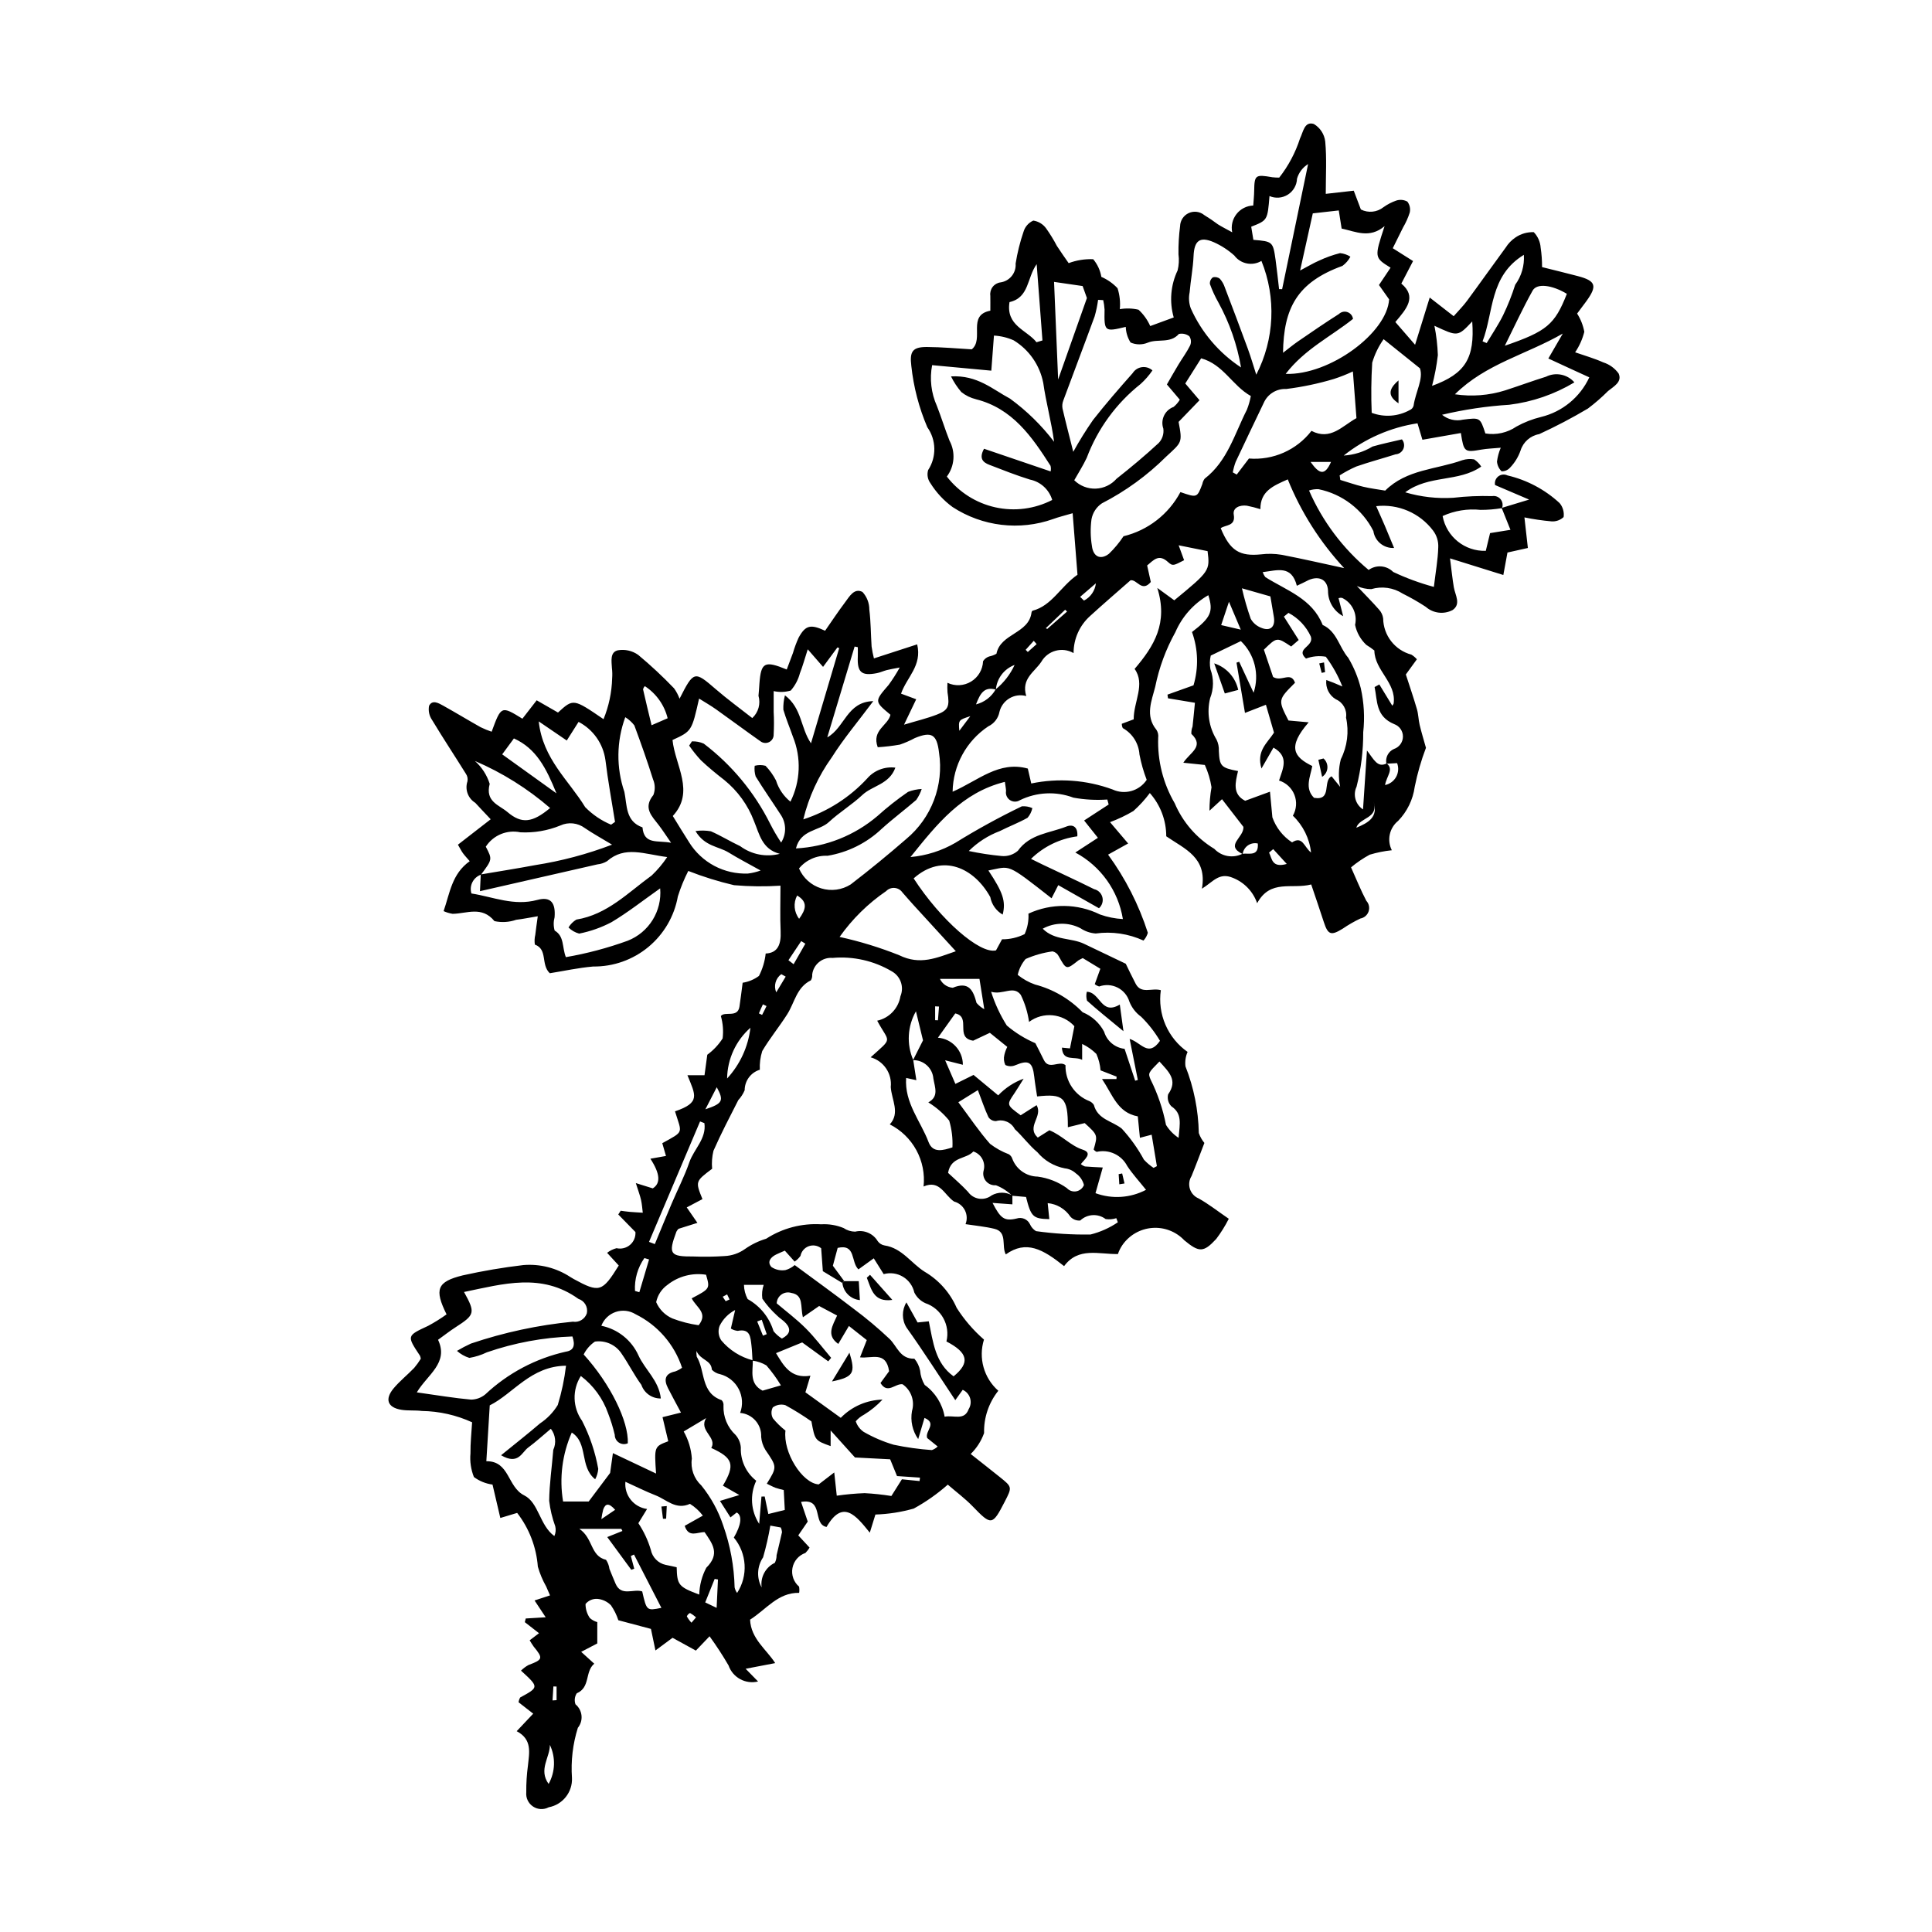<?xml version="1.0" encoding="UTF-8"?>
<!-- Uploaded to: ICON Repo, www.iconrepo.com, Generator: ICON Repo Mixer Tools -->
<svg fill="#000000" width="800px" height="800px" version="1.1" viewBox="144 144 512 512" xmlns="http://www.w3.org/2000/svg">
 <g>
  <path d="m541.97 278.6 7.266-2.203-9.027-3.856h-0.004c-0.172-0.863 0.16-1.75 0.855-2.293 0.695-0.539 1.641-0.637 2.434-0.258 5.156 1.207 9.914 3.731 13.805 7.32 0.875 1.027 1.266 2.379 1.078 3.715-0.859 0.805-2.012 1.223-3.188 1.145-2.418-0.215-4.82-0.566-7.199-1.055l0.914 8.105-5.41 1.207-1.094 5.953-14.129-4.406c0.418 3.246 0.637 5.469 1.012 7.664 0.352 2.074 1.977 4.441-0.324 6.031l0.004-0.004c-2.32 1.227-5.152 0.887-7.117-0.848-1.961-1.285-4-2.453-6.102-3.496-2.477-1.598-5.523-2.035-8.348-1.195-1.312-0.008-2.609-0.289-3.809-0.824 2.281 2.406 4.148 4.277 5.887 6.262 0.59 0.648 0.965 1.457 1.078 2.32 0.062 4.516 3.121 8.438 7.481 9.602 0.547 0.336 1.035 0.75 1.457 1.23l-2.926 4.027c0.969 3 2.031 6.082 2.941 9.207 0.391 1.34 0.395 2.789 0.719 4.152 0.469 1.973 1.066 3.914 1.672 6.082l-0.004 0.004c-1.273 3.352-2.269 6.801-2.973 10.316-0.465 3.402-2.004 6.57-4.394 9.035-2.324 1.875-3.023 5.121-1.676 7.785-1.988 0.207-3.953 0.602-5.871 1.18-1.75 0.953-3.406 2.074-4.938 3.356 1.383 3.062 2.566 6.055 4.062 8.879h0.004c0.691 0.758 0.914 1.832 0.586 2.805-0.332 0.973-1.16 1.691-2.172 1.871-1.633 0.773-3.199 1.676-4.691 2.695-3.094 1.922-3.906 1.629-5.004-1.762-1.047-3.246-2.168-6.469-3.34-9.957-5.152 1.34-10.801-1.496-14.328 4.969-1.062-3.074-3.414-5.531-6.441-6.727-3.648-1.527-5.215 1.059-8.195 2.883 1.469-8.305-4.562-10.52-9.457-13.891h0.004c0.004-4.223-1.547-8.301-4.352-11.461-1.285 1.73-2.742 3.324-4.348 4.762-1.973 1.168-4.047 2.16-6.199 2.953l4.801 5.652-5.316 2.957c4.598 6.297 8.152 13.285 10.535 20.707-0.215 0.77-0.609 1.477-1.152 2.062-3.957-1.816-8.352-2.465-12.668-1.871-1.441-0.105-2.832-0.586-4.031-1.391-3.144-1.633-6.898-1.586-10.004 0.121 3.133 3.172 7.531 2.356 10.973 4.012 3.539 1.703 7.082 3.387 11.035 5.277 0.66 1.344 1.594 3.348 2.621 5.301 1.496 2.84 4.293 1.008 6.672 1.707v-0.008c-0.445 3.117-0.02 6.297 1.23 9.184 1.254 2.891 3.281 5.375 5.859 7.18-0.531 1.203-0.723 2.523-0.562 3.828 2.219 5.633 3.414 11.617 3.535 17.668 0.332 0.961 0.832 1.848 1.48 2.629-1.184 3.059-2.246 5.941-3.41 8.781-0.637 1.02-0.789 2.266-0.426 3.406 0.367 1.145 1.219 2.066 2.328 2.527 2.644 1.48 5.055 3.387 7.969 5.379h0.004c-0.945 1.875-2.059 3.664-3.324 5.34-3.367 3.644-4.543 3.606-8.453 0.375-2.199-2.328-5.336-3.539-8.531-3.285-3.195 0.25-6.106 1.934-7.914 4.578-0.492 0.723-0.883 1.512-1.16 2.34-5.059 0.094-10.484-1.922-14.262 3.203-5.644-4.512-10.039-6.957-15.449-3.109-1.219-2.203 0.531-5.918-3.016-6.781-2.496-0.605-5.082-0.832-7.656-1.234 0.469-1.191 0.41-2.527-0.168-3.672-0.578-1.141-1.613-1.984-2.852-2.316-2.57-1.652-3.758-5.894-8.102-3.992 0.359-3.328-0.309-6.688-1.906-9.625-1.602-2.941-4.059-5.328-7.047-6.836 2.809-3.027 0.488-6.492 0.258-9.887 0.387-3.578-1.863-6.914-5.328-7.891 6.019-5.449 4.988-3.644 1.73-9.699 3.188-0.691 5.629-3.258 6.164-6.477 1.027-2.465 0.043-5.305-2.289-6.606-4.731-2.797-10.219-4.043-15.695-3.555-2.695-0.23-5.086 1.719-5.398 4.406 0.047 0.535-0.074 1.074-0.352 1.535-3.785 1.844-4.305 5.894-6.258 8.977-2.106 3.32-4.633 6.383-6.629 9.762-0.508 1.602-0.727 3.277-0.641 4.953-2.391 0.727-4.019 2.934-4.019 5.434-0.41 0.965-0.98 1.852-1.691 2.621-2.254 4.445-4.574 8.863-6.578 13.422-0.379 1.559-0.5 3.168-0.352 4.766-4.457 3.356-4.457 3.356-2.566 8.043l-4.164 2.195 2.828 4.098-5.016 1.582c-0.223 0.227-0.41 0.488-0.559 0.77-2.203 5.926-1.719 6.609 4.586 6.562 2.727 0.109 5.453 0.07 8.172-0.113 1.961-0.086 3.856-0.742 5.449-1.887 1.707-1.199 3.598-2.113 5.598-2.711 4.324-2.793 9.426-4.129 14.562-3.82 2.031-0.121 4.066 0.215 5.949 0.992 0.902 0.617 1.973 0.949 3.066 0.957 2.336-0.562 4.762 0.465 5.988 2.531 0.43 0.598 1.082 1.004 1.809 1.125 4.637 0.699 7.043 4.731 10.633 6.977 3.762 2.211 6.727 5.559 8.469 9.555 1.996 3.137 4.434 5.973 7.238 8.414-1.523 4.875-0.031 10.188 3.801 13.562-2.539 3.18-3.875 7.148-3.769 11.215-0.75 2.094-1.961 3.988-3.551 5.543 2.641 2.09 5.168 4.062 7.668 6.07 3.352 2.691 3.344 2.699 1.344 6.582-3.273 6.356-3.539 6.34-8.473 1.238-1.988-2.059-4.316-3.789-6.606-5.769v-0.004c-2.762 2.445-5.789 4.574-9.023 6.344-3.309 0.941-6.723 1.473-10.16 1.582l-1.488 4.801c-3.656-4.531-7.148-8.973-11.465-1.508-3.816-0.766-0.594-7.699-6.75-6.641l1.766 5.211-2.508 3.66 2.988 3.227h0.004c-0.301 0.523-0.672 1.004-1.098 1.43-1.773 0.613-3.082 2.129-3.43 3.973-0.348 1.844 0.32 3.731 1.746 4.945 0.105 0.547 0.113 1.109 0.023 1.656-5.609-0.113-8.715 4.394-13.004 7.102 0.227 5.102 4.371 7.902 6.656 11.516l-7.832 1.5 3.293 3.371c-3.312 0.805-6.695-1.031-7.82-4.246-1.543-2.664-3.227-5.242-5.035-7.734l-3.625 3.793-6.18-3.391-4.535 3.356-1.191-5.711-8.637-2.297h-0.004c-0.457-1.414-1.121-2.754-1.969-3.977-0.965-0.973-2.246-1.574-3.613-1.691-1.195-0.066-2.348 0.438-3.113 1.355-0.012 1.328 0.387 2.625 1.137 3.719 0.566 0.512 1.242 0.887 1.977 1.09v5.652l-4.266 2.227 3.461 3.141c-2.535 2.125-0.969 6.277-4.637 7.848-0.559 0.867-0.684 1.941-0.336 2.914 1.883 1.551 2.168 4.332 0.629 6.227-1.344 4.285-1.871 8.785-1.562 13.262 0.184 3.777-2.453 7.109-6.168 7.801-1.32 0.703-2.918 0.621-4.16-0.211-1.242-0.828-1.926-2.277-1.781-3.762-0.023-2.367 0.125-4.727 0.441-7.07 0.344-3.41 1.207-6.922-2.981-9.125l4.379-4.641-3.871-3.016-0.004-0.004c0.051-0.449 0.195-0.887 0.43-1.277 4.996-2.719 5-2.711 0.207-7.113 0.586-0.578 1.25-1.078 1.973-1.477 3.836-1.449 3.949-1.777 1.367-4.918h0.004c-0.379-0.527-0.723-1.078-1.043-1.641l2.473-1.879-3.758-2.926 0.242-0.973 5.289-0.32-2.953-4.457 4.102-1.344c-0.371-0.855-0.699-1.605-1.023-2.356-0.941-1.66-1.68-3.426-2.207-5.262-0.395-5.18-2.297-10.133-5.481-14.242l-4.461 1.344-2.07-8.855v0.004c-1.785-0.238-3.481-0.926-4.93-2-0.793-1.988-1.105-4.137-0.914-6.269-0.035-2.699 0.266-5.402 0.434-8.238-4.18-1.91-8.711-2.934-13.305-3-1.797-0.234-3.656-0.023-5.438-0.312-3.656-0.59-4.481-2.797-2.035-5.707 1.625-1.934 3.641-3.535 5.402-5.367l0.004 0.004c0.652-0.773 1.246-1.594 1.773-2.457-0.035-0.266-0.105-0.527-0.203-0.781-3.547-5.348-3.523-5.289 2.168-7.945 1.688-0.906 3.312-1.922 4.867-3.035-3.285-6.633-2.543-8.652 4.289-10.336 5.297-1.18 10.652-2.09 16.043-2.727 4.383-0.367 8.766 0.742 12.445 3.148 0.316 0.176 0.617 0.383 0.938 0.559 6.773 3.691 7.539 3.465 11.918-3.59l-3.086-3.363c0.738-0.578 1.59-0.992 2.496-1.227 1.266 0.289 2.594-0.039 3.582-0.879 0.988-0.844 1.516-2.106 1.43-3.402-1.516-1.555-3.031-3.106-4.551-4.656l0.641-0.988c0.801 0.102 1.602 0.227 2.41 0.297 1.148 0.098 2.297 0.152 3.445 0.227-0.145-1.125-0.207-2.269-0.457-3.371-0.273-1.207-0.723-2.379-1.387-4.484l4.496 1.402c2.113-1.316 1.98-3.84-0.633-7.859l4.129-0.73-0.98-3.383c5.875-3.266 5.231-2.43 3.371-8.441 6.852-2.328 5.43-4.293 3.293-9.578l4.527 0.004 0.738-5.426h-0.004c1.609-1.176 2.988-2.641 4.066-4.316 0.25-1.992 0.09-4.012-0.465-5.938 1.012-1.367 4.445 0.59 4.926-2.488 0.312-2.004 0.539-4.019 0.848-6.344l-0.004 0.004c1.566-0.242 3.051-0.863 4.324-1.805 0.953-1.855 1.559-3.867 1.785-5.941 3.258-0.129 4.113-2.512 3.961-5.867-0.18-3.953-0.043-7.918-0.043-12.109h0.004c-4.102 0.266-8.223 0.223-12.316-0.133-4.125-0.965-8.18-2.227-12.121-3.773-1.105 2.168-2.031 4.422-2.758 6.746-0.938 5.254-3.707 10.004-7.82 13.406-4.109 3.402-9.293 5.238-14.629 5.176-3.922 0.336-7.801 1.195-11.488 1.781-2.449-2.305-0.473-6.309-3.961-7.594-0.129-0.855-0.094-1.727 0.109-2.57 0.152-1.379 0.367-2.754 0.664-4.938-2.34 0.391-4.023 0.734-5.727 0.938-1.848 0.645-3.836 0.766-5.75 0.352-3.348-4.09-7.309-1.984-11.094-1.934-0.824-0.133-1.625-0.375-2.387-0.715 1.672-4.801 2.168-9.855 6.922-13.234-0.719-0.84-1.297-1.441-1.785-2.106-0.41-0.559-0.715-1.195-1.34-2.266 2.836-2.199 5.586-4.332 8.684-6.738-1.656-1.762-2.891-3.047-4.086-4.359-1.926-1.18-2.789-3.531-2.078-5.672 0.148-0.699 0-1.43-0.402-2.016-2.953-4.746-6.043-9.41-8.926-14.199v-0.004c-0.785-1.105-1.09-2.481-0.84-3.812 0.848-1.715 2.551-0.715 3.793-0.02 3.328 1.855 6.586 3.836 9.906 5.703v-0.004c0.938 0.457 1.898 0.852 2.887 1.18 2.539-6.894 2.539-6.894 8.152-3.449l3.785-4.875 5.648 3.242c4.062-3.711 4.062-3.711 12.066 1.758 1.41-3.441 2.184-7.113 2.285-10.836 0.07-0.906 0.047-1.816-0.062-2.719-0.09-1.812-0.551-4.199 1.566-4.695h-0.004c1.891-0.332 3.832 0.102 5.394 1.207 3.336 2.777 6.512 5.738 9.516 8.871 0.605 0.848 1.094 1.77 1.453 2.75 3.766-7.434 3.957-7.406 9.609-2.516 3.121 2.699 6.477 5.133 9.668 7.644v-0.004c1.621-1.5 2.254-3.785 1.641-5.902 0.117-1.082 0.172-2.172 0.25-3.262 0.418-5.586 1.363-6.133 7.238-3.699 0.555-1.469 1.109-2.922 1.648-4.383 0.402-1.391 0.906-2.75 1.508-4.07 1.812-3.305 3.184-3.609 7.008-1.82 1.75-2.508 3.438-5.066 5.277-7.508 1.164-1.547 2.438-3.914 4.633-2.769 1.168 1.27 1.816 2.934 1.812 4.66 0.402 3.238 0.387 6.523 0.602 9.789 0.145 1.062 0.355 2.117 0.621 3.156l11.461-3.719c1.34 5.68-2.754 8.676-4.277 13.062l4.019 1.488c-1.031 2.152-1.93 4.027-3.227 6.734 3.356-1.012 6.078-1.66 8.668-2.656 3.09-1.188 3.445-2.195 2.859-5.887h-0.004c-0.062-0.852-0.066-1.703-0.016-2.555 2.008 0.953 4.359 0.832 6.258-0.32 1.902-1.156 3.094-3.184 3.18-5.406 0.371-0.586 0.938-1.027 1.598-1.246 0.684-0.137 1.344-0.383 1.949-0.727 1.066-5.406 8.594-5.285 9.293-10.934 0.016-0.184 0.109-0.355 0.258-0.461 5.168-1.34 7.398-6.391 11.926-9.543-0.391-4.941-0.812-10.309-1.285-16.301-2.199 0.648-3.723 1.004-5.176 1.543h0.004c-8.895 3.152-18.75 1.977-26.652-3.184-2.336-1.707-4.32-3.848-5.856-6.301-0.742-1-0.973-2.297-0.617-3.492 2.266-3.469 2.18-7.973-0.215-11.352-2.215-5.176-3.644-10.656-4.242-16.254-0.473-3.809 0.309-5.027 4.125-5.012 3.965 0.02 7.93 0.398 11.891 0.621 3.371-2.715-1.316-9.051 4.926-10.242 0-1.457 0.02-2.711-0.004-3.965-0.113-0.828 0.105-1.668 0.617-2.336 0.508-0.664 1.262-1.098 2.09-1.199 2.434-0.348 4.184-2.523 3.996-4.977 0.457-2.867 1.156-5.695 2.098-8.445 0.387-1.32 1.336-2.402 2.594-2.957 1.371 0.203 2.598 0.957 3.406 2.082 1.047 1.477 1.996 3.023 2.836 4.629 1.059 1.648 2.207 3.238 3.125 4.566 2.074-0.773 4.285-1.129 6.5-1.043 1.125 1.34 1.871 2.957 2.164 4.684 1.621 0.703 3.082 1.727 4.293 3.016 0.57 1.785 0.773 3.672 0.602 5.539 1.645-0.285 3.332-0.23 4.957 0.148 1.32 1.215 2.375 2.691 3.102 4.332l6.227-2.285v0.004c-1.191-4.141-0.824-8.574 1.027-12.465 0.344-1.395 0.422-2.844 0.23-4.269-0.039-2.496 0.105-4.992 0.426-7.465 0.039-1.5 0.93-2.848 2.297-3.469 1.363-0.621 2.965-0.41 4.125 0.547 1.234 0.75 2.434 1.562 3.59 2.434 1.023 0.648 2.113 1.188 3.801 2.121-0.352-1.703 0.066-3.473 1.141-4.84 1.074-1.371 2.695-2.195 4.434-2.258 0.094-1.387 0.227-2.613 0.246-3.844 0.07-4.258 0.293-4.434 4.82-3.648 0.605 0.066 1.211 0.098 1.82 0.094 2.438-3.109 4.301-6.625 5.512-10.383 0.84-1.68 1.152-4.629 3.672-3.824h-0.004c1.672 0.996 2.785 2.715 3.012 4.648 0.418 4.438 0.141 8.945 0.141 13.863l7.418-0.836 1.887 4.981v-0.004c1.949 0.992 4.297 0.75 6.008-0.617 1.035-0.742 2.172-1.328 3.371-1.746 0.98-0.32 2.047-0.219 2.945 0.281 0.629 0.828 0.859 1.891 0.625 2.906-0.441 1.375-1.035 2.699-1.77 3.945-0.859 1.762-1.738 3.516-2.727 5.5l5.375 3.402-3.106 5.969c4.188 3.516 1.387 6.68-1.586 10.188l5.227 6.027c1.43-4.617 2.559-8.258 3.879-12.516l6.352 4.945c1.277-1.461 2.512-2.684 3.531-4.066 3.445-4.672 6.793-9.414 10.23-14.09h0.004c0.672-1.086 1.57-2.016 2.633-2.727 1.422-0.965 3.113-1.449 4.828-1.387 1.066 1.109 1.711 2.555 1.82 4.09 0.258 1.711 0.383 3.438 0.375 5.168 3.188 0.801 6.336 1.559 9.469 2.383 4.801 1.262 5.231 2.574 2.238 6.695-0.742 1.023-1.512 2.027-2.418 3.238 0.941 1.473 1.59 3.113 1.906 4.832-0.484 1.938-1.309 3.777-2.43 5.434 2.484 0.867 5.047 1.59 7.449 2.668 1.637 0.516 3.062 1.547 4.07 2.934 1.008 2.254-1.246 3.402-2.805 4.664v0.004c-1.664 1.668-3.445 3.215-5.328 4.633-4.18 2.484-8.492 4.746-12.91 6.777-2.332 0.41-4.238 2.086-4.941 4.348-0.598 1.715-1.562 3.281-2.828 4.586-0.566 0.609-1.367 0.945-2.203 0.918-0.699-0.684-1.129-1.598-1.215-2.574 0.164-1.266 0.5-2.5 1-3.672-2.062 0.191-3.621 0.23-5.137 0.496-4.465 0.789-4.652 0.68-5.434-4.394l-10.191 1.785-1.305-4.359c-7.152 1.09-13.895 4.039-19.555 8.547 2.703-0.164 5.328-0.984 7.644-2.391 2.555-0.738 5.172-1.27 7.789-1.895 0.59 0.695 0.738 1.668 0.379 2.508-0.359 0.84-1.164 1.402-2.074 1.453-3.453 1.105-6.965 2.027-10.387 3.223-1.535 0.668-3.016 1.457-4.426 2.359l0.18 1.203c2.012 0.609 4 1.309 6.039 1.797 1.93 0.461 3.91 0.699 5.852 1.031 5.691-5.672 13.57-5.578 20.441-8.059l-0.004 0.004c1.012-0.324 2.09-0.402 3.137-0.219 0.75 0.496 1.391 1.148 1.879 1.906-6.055 4.215-13.855 2.125-20.148 6.82 4.129 1.223 8.441 1.715 12.738 1.449 3.422-0.395 6.867-0.543 10.309-0.441 0.84-0.145 1.691 0.172 2.231 0.832 0.539 0.66 0.68 1.559 0.367 2.352-1.883 0.316-3.785 0.473-5.691 0.465-3.434-0.359-6.902 0.203-10.043 1.633 1.012 5.481 5.875 9.398 11.445 9.223l1.133-4.699 5.402-0.871c-0.895-2.227-1.613-4.019-2.332-5.809zm-134.1 48.078c2.141-1.742 3.859-3.953 5.012-6.461-2.777 1.031-4.715 3.578-4.965 6.531-3.125-0.855-4.148 1.035-5.266 3.918v0.004c2.215-0.555 4.106-2 5.219-3.992zm-64.363 177.82c0.02 2.938-0.977 6.199 2.582 8.039l4.856-1.402v-0.004c-1.125-1.871-2.414-3.644-3.848-5.289-1.125-0.668-2.371-1.098-3.672-1.258-0.09-1.34-0.113-2.684-0.277-4.012-0.27-2.137-0.27-4.547-3.644-3.879-0.645-0.062-1.27-0.273-1.82-0.613 0.422-1.828 0.777-3.371 1.137-4.914-1.781 0.934-3.223 2.402-4.117 4.203-0.484 1.273-0.32 2.699 0.434 3.832 2.168 2.598 5.098 4.449 8.371 5.297zm42.449-79.543 2.652-5.25-1.871-7.699c-2.254 3.945-2.523 8.723-0.723 12.898l0.832 5.356-2.707-0.594c-0.477 6.606 3.848 11.434 5.945 17.004 1.145 3.039 3.93 2.152 6.32 1.402h0.004c0.113-2.398-0.18-4.797-0.859-7.102-1.559-1.91-3.43-3.543-5.539-4.824 2.852-1.555 1.762-3.871 1.34-6.363h0.004c-0.25-2.781-2.609-4.891-5.398-4.832zm26.281 35.934v-0.004c-1.227-1.211-2.691-2.16-4.305-2.781-1.012 0.09-2.004-0.328-2.652-1.109-0.648-0.785-0.871-1.836-0.598-2.816 0.57-2.137-0.633-4.344-2.738-5.027-1.852 2.102-5.918 1.242-6.695 5.668 1.668 1.57 3.582 3.191 5.273 5.016h0.004c0.684 0.984 1.742 1.645 2.926 1.824 1.184 0.18 2.387-0.133 3.336-0.867 1.711-0.965 3.809-0.953 5.508 0.031v2.34l-5.262-0.383c2.113 4.098 3.117 4.914 6.363 4.144h0.004c1.387-0.469 2.902 0.168 3.539 1.488 0.336 0.766 0.898 1.414 1.613 1.852 4.777 0.668 9.605 0.965 14.43 0.895 2.594-0.645 5.051-1.742 7.258-3.242l-0.406-1.086c-0.914 0.297-1.879 0.375-2.828 0.23-2.035-1.531-4.879-1.367-6.731 0.383-0.984 0.094-1.953-0.285-2.609-1.02-1.363-2.043-3.574-3.359-6.019-3.582l0.434 4.238c-4.32-0.09-4.852-0.613-6.176-5.875-1.184-0.105-2.426-0.211-3.668-0.32zm99.238-114.57c1.996 1.566-0.008 3.289-0.422 5.727l0.004-0.004c1.25-0.254 2.324-1.047 2.941-2.164 0.613-1.117 0.707-2.453 0.25-3.644l-2.828 0.156h-0.004c-0.344-1.609 0.488-3.238 1.992-3.902 1.414-0.469 2.371-1.785 2.387-3.277 0.012-1.488-0.922-2.82-2.324-3.316-4.953-2.062-4.406-6.133-5.188-9.82l1.254-0.688 3.438 5.633h-0.004c0.152-0.172 0.273-0.367 0.359-0.578 0.762-5.547-5.035-8.738-5.109-14.051-0.676-0.543-1.387-1.039-2.129-1.488-1.516-1.418-2.559-3.273-2.981-5.309 0.664-2.898-0.77-5.867-3.449-7.152-0.312-0.055-0.633-0.031-0.934 0.07l1.223 4.777v0.004c-2.492-1.328-4.039-3.93-4.012-6.754-0.16-3.215-2.773-4.148-5.723-2.527-0.602 0.328-1.234 0.594-2.539 1.219-1.418-5.547-5.184-4.082-9.059-3.609v-0.004c0.168 0.48 0.41 0.93 0.723 1.328 5.629 3.547 12.414 5.695 15.18 12.672 3.785 1.703 4.359 5.914 6.773 8.691v0.004c1.5 2.512 2.621 5.231 3.328 8.07 0.855 3.82 1.078 7.758 0.648 11.648 0.02 4.871-0.574 9.727-1.766 14.449-1.02 2.152-0.285 4.727 1.711 6.019l1.043-15.613c1.848 2.391 2.789 4.656 5.215 3.43zm-144.24 137.69-5.172-3.133-0.445-6.078c-0.934-0.742-2.188-0.945-3.305-0.535-1.121 0.414-1.941 1.379-2.168 2.551-0.422 0.598-0.953 1.113-1.562 1.516l-2.594-2.894c-0.883 0.387-1.551 0.66-2.199 0.969-1.508 0.711-2.602 1.961-1.359 3.359h-0.004c1.094 0.738 2.426 1.031 3.727 0.82 0.906-0.258 1.742-0.711 2.453-1.328 5.426 4.012 10.586 7.719 15.621 11.59 3.328 2.477 6.504 5.141 9.52 7.988 2.027 1.973 2.754 5.332 6.578 5.238 0.762 0.902 1.281 1.984 1.512 3.141 0.109 1.344 0.523 2.644 1.215 3.805 2.793 2.008 4.691 5.031 5.285 8.422 2.414-0.48 5.231 1.148 6.375-2.016v0.004c0.539-0.875 0.672-1.938 0.367-2.918-0.305-0.977-1.016-1.777-1.953-2.191l-1.965 2.742c-4.441-6.664-8.508-13.066-12.914-19.227-1.281-2.043-1.297-4.633-0.039-6.688 0.988 1.773 1.973 3.547 2.961 5.32l2.969-0.305c1.141 5.523 1.684 11.062 6.574 14.582 4.422-3.613 3.828-6.269-1.898-9.242v0.004c1.059-4.328-1.379-8.746-5.602-10.16-1.27-0.578-2.297-1.578-2.914-2.824-0.391-1.746-1.48-3.254-3.012-4.172-1.535-0.922-3.379-1.168-5.102-0.691l-2.629-4.191-4.066 2.934c-2.07-1.988-0.605-6.812-5.5-5.699l-1.273 4.734 3.008 4.074c-0.16 0.172-0.324 0.336-0.488 0.5zm-95.777-108.21c-2.039 0.715-3.156 2.914-2.523 4.981 5.738 0.895 11.246 3.398 17.469 1.707 3.559-0.969 4.871 0.777 4.566 4.574l0.004 0.004c-0.32 1.16-0.316 2.387 0.016 3.543 2.606 1.527 1.926 4.387 2.969 7.043 5.578-0.961 11.055-2.414 16.375-4.344 5.633-2.203 9.141-7.856 8.617-13.883-4.629 3.262-8.602 6.41-12.922 8.977-2.688 1.41-5.562 2.422-8.539 3.012-1.07-0.281-2.047-0.84-2.828-1.625 0.508-0.859 1.227-1.578 2.082-2.09 8.18-1.328 13.699-7.152 19.953-11.684v0.004c1.551-1.473 2.934-3.113 4.121-4.891-6.125-0.77-11.195-3.062-15.93 1.082l0.004 0.004c-0.777 0.473-1.656 0.766-2.562 0.852-10.156 2.332-20.316 4.641-31.133 7.106 0.082-1.742 0.141-3.09 0.207-4.434 4.801-0.816 9.617-1.57 14.402-2.469 6.969-1.09 13.805-2.906 20.395-5.426-3.043-1.84-5.195-3.016-7.207-4.394-1.883-1.406-4.383-1.668-6.516-0.68-3.348 1.371-6.957 1.984-10.57 1.801-3.551-0.754-7.199 0.762-9.168 3.809 1.758 3.359 1.758 3.359-1.281 7.422zm201.86-5.461c-4.824-2.352 0.371-4.324 0.203-7.207l-5.676-7.336-3.324 3.051v0.004c0.004-2.086 0.184-4.164 0.543-6.219-0.32-2.039-0.918-4.027-1.77-5.91l-5.699-0.59c1.723-2.719 5.688-4.273 2.129-7.648-0.035-0.66 0.074-1.316 0.312-1.93 0.215-1.934 0.391-3.875 0.633-6.312l-7.133-1.184-0.145-0.973 6.894-2.465 0.004 0.004c1.379-4.633 1.242-9.586-0.398-14.133 5.008-3.848 5.715-5.379 4.328-9.762-3.891 2.242-6.953 5.68-8.734 9.805-2.512 4.512-4.312 9.391-5.336 14.453-0.91 3.66-2.762 7.676 0.312 11.41 0.406 0.617 0.574 1.359 0.473 2.09-0.215 6.09 1.301 12.113 4.371 17.375 2.144 5.035 5.82 9.266 10.504 12.094 1.918 2.035 4.949 2.57 7.445 1.309 1.723-0.238 4.359 0.812 4.078-2.731v0.004c-0.91-0.211-1.863-0.023-2.629 0.508-0.766 0.535-1.266 1.367-1.383 2.293zm-44.809-53.262c-2.988-1.727-6.809-0.703-8.535 2.281-1.797 2.746-5.391 4.469-4.008 9.102-1.492-0.41-3.09-0.199-4.426 0.586-1.336 0.789-2.297 2.078-2.668 3.586-0.309 1.691-1.414 3.129-2.973 3.863-5.805 3.867-9.34 10.344-9.449 17.32 6.828-2.977 12.246-8.254 19.93-6.137l0.914 3.953c7.188-1.492 14.645-0.945 21.535 1.582 3.234 1.508 7.086 0.426 9.059-2.547-0.84-2.18-1.48-4.43-1.918-6.723-0.191-2.934-1.855-5.566-4.422-6.992-0.176-0.355-0.262-0.75-0.254-1.145l3.148-1.176c-0.039-4.648 3.16-9.305 0.242-13.359 5.215-6.109 8.918-12.168 6.012-21.465l4.5 3.281c9.375-7.707 9.48-7.863 8.824-13.031l-7.664-1.547 1.445 3.953c-2.734 1.383-2.973 1.664-4.269 0.48-2.453-2.246-3.797-0.512-5.523 0.91l0.969 4.383c-2.41 2.848-3.648-0.766-5.379-0.449-3.637 3.203-7.219 6.269-10.695 9.449-2.801 2.504-4.398 6.082-4.394 9.84zm-18.211 34.125c-11.367 2.84-17.887 11.066-25.012 19.926h0.004c4.188-0.371 8.246-1.656 11.883-3.769 5.703-3.531 11.586-6.762 17.629-9.676 0.953-0.078 1.914 0.086 2.785 0.48-0.207 0.941-0.641 1.816-1.266 2.551-2.359 1.34-4.93 2.297-7.352 3.527-3.086 1.16-5.891 2.961-8.227 5.285 2.871 0.609 5.777 1.055 8.703 1.328 1.562 0.148 3.121-0.355 4.305-1.391 3.211-4.496 8.422-4.656 12.859-6.422 1.848-0.734 3.086 0.246 2.891 2.598h-0.004c-4.625 0.613-8.926 2.707-12.266 5.973 1.207 0.594 2.125 1.059 3.055 1.5 4.562 2.172 9.156 4.281 13.684 6.535v-0.004c1.066 0.246 1.91 1.074 2.176 2.137 0.27 1.066-0.082 2.191-0.906 2.914l-10.793-6.121-1.77 3.481c-12.227-9.578-10.758-8.492-16.742-7.367 3.875 5.832 4.66 8.172 3.789 11.691-1.723-0.988-2.926-2.684-3.285-4.637-4.207-7.648-12.609-11.797-20.312-4.957 7.137 11.004 17.543 20.125 21.824 19.078l1.598-2.941v0.004c2.078 0.02 4.129-0.453 5.988-1.375 0.77-1.695 1.117-3.559 1.008-5.422 6.023-2.797 12.996-2.719 18.957 0.215 1.953 0.699 4 1.109 6.074 1.219-1.223-7.523-5.887-14.043-12.605-17.637l5.988-3.898-3.656-4.59 6.504-4.234-0.355-1.316-0.004-0.004c-3 0.207-6.016 0.043-8.977-0.496-4.617-1.738-9.75-1.496-14.184 0.672-0.812 0.52-1.852 0.504-2.652-0.035-0.797-0.539-1.199-1.5-1.02-2.449-0.035-0.676-0.176-1.344-0.316-2.371zm-47.062-11.789c4.684-2.602 5.148-9.422 12.195-9.609-4.059 5.438-7.887 9.965-11.016 14.93v-0.004c-3.539 4.938-6.098 10.512-7.531 16.414 6.477-2.102 12.301-5.832 16.922-10.832 1.852-2.152 4.66-3.231 7.477-2.875-1.625 4.457-6.09 4.742-8.742 7.234-2.769 2.602-6.102 4.602-8.883 7.188-2.594 2.41-7.453 1.934-8.719 6.977v0.004c7.949-0.414 15.539-3.43 21.602-8.59 2.559-2.305 5.266-4.438 8.102-6.391 1.156-0.449 2.379-0.707 3.617-0.77-0.336 1.031-0.82 2.012-1.441 2.902-3.008 2.602-6.211 4.981-9.152 7.652h-0.004c-3.965 3.762-8.969 6.254-14.363 7.148-2.906-0.137-5.707 1.109-7.551 3.359 1.09 2.535 3.242 4.465 5.879 5.277 2.637 0.812 5.5 0.43 7.828-1.051 5.016-3.856 9.914-7.863 14.695-12.02 6.715-5.578 10.02-14.27 8.703-22.898-0.562-4.812-1.922-5.711-6.391-3.867v-0.004c-1.277 0.691-2.609 1.273-3.981 1.742-1.945 0.34-3.902 0.574-5.871 0.695-1.676-4.551 2.754-5.746 3.367-8.609-4.285-3.57-4.242-3.539-0.492-7.894 1.082-1.477 2.07-3.019 2.953-4.625-1.75 0.344-2.613 0.473-3.453 0.691-0.875 0.227-1.711 0.637-2.594 0.805-4.094 0.793-5.238-0.211-5.066-4.344 0.035-0.844 0.004-1.691 0.004-2.535l-0.848-0.172c-2.367 7.871-4.738 15.742-7.246 24.07zm-40.938 20.836c1.547 2.492 2.902 4.769 4.344 6.992h-0.004c1.637 2.629 3.941 4.777 6.676 6.231 2.734 1.449 5.809 2.148 8.902 2.027 1.145-0.141 2.273-0.41 3.359-0.805-3.215-1.797-5.934-3.203-8.531-4.801-2.629-1.613-6.305-1.559-8.727-5.656h-0.004c1.355-0.191 2.734-0.172 4.082 0.062 2.648 1.16 5.133 2.703 7.754 3.934h0.004c3.008 2.234 6.871 2.981 10.5 2.039-4.731-1.223-5.406-5.254-6.832-8.668-1.617-4.262-4.332-8.016-7.871-10.891-2.137-1.656-4.238-3.379-6.199-5.234-1.129-1.223-2.172-2.519-3.113-3.891l0.727-1.117c1.078-0.047 2.156 0.156 3.144 0.598 7.391 5.621 13.395 12.863 17.555 21.164 0.879 1.742 1.863 3.43 2.949 5.051 1.383-2.184 1.395-4.969 0.027-7.164-2.238-3.469-4.621-6.844-6.781-10.355-0.281-0.914-0.371-1.879-0.254-2.828 0.938-0.254 1.926-0.25 2.867 0.004 1.109 1.152 2.047 2.461 2.781 3.887 0.684 2.211 2.016 4.172 3.824 5.621 2.668-5.371 2.91-11.629 0.664-17.195-0.832-2.402-1.836-4.746-2.543-7.184-0.051-1.281 0.094-2.562 0.422-3.805 4.562 3.477 4.078 8.574 6.902 12.715 2.594-8.762 5.035-16.996 7.477-25.23l-0.473-0.176-3.805 5.156-4.059-4.66c-0.828 2.57-1.34 4.481-2.062 6.305l-0.004-0.004c-0.441 1.715-1.277 3.301-2.441 4.633-1.473 0.43-3.027 0.48-4.523 0.145 0 1.91-0.008 3.699 0 5.484 0.109 1.992 0.105 3.992-0.004 5.984 0.039 0.848-0.418 1.641-1.172 2.031s-1.664 0.309-2.336-0.207c-3.945-2.773-7.812-5.66-11.746-8.453-1.402-0.996-2.902-1.848-4.508-2.859-1.949 8.633-1.949 8.633-7.043 10.98 0.695 6.777 6.023 13.699 0.07 20.141zm100.55-83.75v-0.004c-0.82-2.758-3.098-4.84-5.922-5.406-3.637-1.125-7.191-2.539-10.75-3.91-1.672-0.645-2.805-1.672-1.398-4.254l17.652 6.008v0.004c0.105-0.496 0.094-1.012-0.031-1.5-4.93-7.715-10.07-15.191-19.75-17.629l0.004-0.004c-1.422-0.344-2.75-0.992-3.891-1.902-1.078-1.266-2-2.66-2.734-4.152 7.027-0.383 11.016 3.441 15.656 5.902h-0.004c4.422 3.227 8.352 7.078 11.668 11.43-0.73-5.422-2.16-10.484-2.879-15.648l-0.004 0.004c-0.918-4.68-3.758-8.758-7.824-11.242-1.652-0.738-3.426-1.168-5.231-1.262l-0.699 9.297-15.684-1.461v-0.004c-0.699 3.648-0.258 7.422 1.262 10.812 1.191 3.039 2.144 6.172 3.344 9.207 1.633 3.039 1.355 6.746-0.707 9.508 3.195 4.133 7.738 7.019 12.836 8.152 5.102 1.133 10.438 0.445 15.086-1.949zm13.52-52.961-1.359-0.074h-0.004c-0.195 1.484-0.504 2.957-0.918 4.394-2.723 7.449-5.555 14.855-8.305 22.293v0.004c-0.262 0.672-0.332 1.402-0.203 2.113 0.789 3.426 1.68 6.828 2.848 11.465 1.598-2.898 3.348-5.715 5.238-8.434 3.348-4.262 6.91-8.359 10.504-12.418 0.543-0.863 1.441-1.441 2.453-1.578 1.012-0.141 2.031 0.176 2.789 0.859-0.902 1.324-1.961 2.535-3.148 3.609-6.441 5.106-11.371 11.863-14.266 19.555-0.949 2.035-2.184 3.938-3.309 5.945 1.512 1.492 3.57 2.297 5.691 2.219 2.125-0.074 4.121-1.023 5.519-2.621 3.84-3.023 7.602-6.168 11.184-9.488 0.953-1.016 1.398-2.406 1.215-3.785-0.82-2.336 0.387-4.902 2.715-5.758 0.656-0.535 1.215-1.184 1.648-1.914l-3.422-4.039c1.074-1.855 2.039-3.578 3.059-5.266 1.031-1.707 2.238-3.324 3.117-5.106h-0.004c0.328-0.789 0.246-1.688-0.223-2.402-0.789-0.602-1.805-0.824-2.773-0.609-2.277 2.59-5.559 1.219-8.211 2.293h0.004c-1.473 0.625-3.137 0.613-4.598-0.031-0.785-1.242-1.223-2.672-1.27-4.141-5.637 1.367-5.734 1.27-5.617-4.621h-0.004c-0.047-0.828-0.168-1.652-0.352-2.465zm-137.69 279.41c7.144 7.867 11.941 17.781 11.699 23.535-0.758 0.348-1.641 0.285-2.34-0.168-0.703-0.453-1.125-1.23-1.121-2.062-0.453-1.945-1.043-3.852-1.77-5.711-1.383-3.934-3.891-7.375-7.219-9.891-2.32 3.656-2.191 8.352 0.324 11.875 2.051 4.012 3.496 8.305 4.289 12.738-0.074 0.965-0.352 1.906-0.812 2.758-4.215-3.359-1.77-9.539-6.199-12.383h-0.004c-2.535 5.738-3.336 12.094-2.301 18.281h6.777l5.688-7.574 0.738-5.254 11.438 5.414c-0.488-7.156-0.488-7.156 3.227-8.559l-1.516-6.383 4.887-1.211c-1.258-2.363-2.383-4.402-3.438-6.477-1.117-2.203-0.867-3.844 1.914-4.434h0.004c0.645-0.238 1.254-0.562 1.809-0.969-2.031-6.195-6.473-11.309-12.32-14.188-1.574-0.977-3.5-1.199-5.254-0.609-1.754 0.594-3.156 1.938-3.816 3.668 4.344 0.883 8 3.797 9.828 7.832 1.715 3.812 5.418 6.648 5.938 11.434-2.324 0.043-4.406-1.418-5.164-3.617-1.926-2.621-3.379-5.586-5.242-8.262h0.004c-1.535-2.348-4.289-3.594-7.066-3.195-1.27 0.863-2.293 2.039-2.981 3.41zm157.66-247.14c1.066 5.594 0.852 5.363-3.285 9.195-5.008 4.984-10.754 9.16-17.039 12.387-1.461 0.977-2.457 2.512-2.762 4.242-0.309 2.336-0.273 4.707 0.113 7.031 0.336 2.867 2.266 3.82 4.512 2.098 1.457-1.402 2.75-2.961 3.863-4.648 6.469-1.566 11.961-5.828 15.082-11.703 4.426 1.527 4.422 1.527 5.816-2.156 0.094-0.508 0.301-0.988 0.613-1.398 6.059-4.68 7.941-11.906 11.195-18.289 0.461-1.168 0.809-2.379 1.035-3.617-4.91-2.742-7.254-8.367-13.16-9.992l-4.211 6.672 3.773 4.43zm-196.25 243.25c2.898 6.148-2.844 9.242-5.629 13.934 5.43 0.758 9.898 1.523 14.398 1.922 1.383-0.023 2.715-0.523 3.773-1.41 5.973-5.606 13.34-9.508 21.332-11.301 2.117-0.312 2.523-1.703 1.734-4.027-7.727 0.258-15.371 1.68-22.68 4.207-1.469 0.711-3.031 1.207-4.637 1.473-1.215-0.375-2.332-1.008-3.281-1.859 1.195-0.711 2.426-1.355 3.688-1.934 8.758-2.961 17.824-4.91 27.023-5.801 1.609 0.27 3.184-0.668 3.707-2.219 0.355-1.656-0.609-3.316-2.227-3.824-9.734-6.984-19.883-3.981-30.32-1.828 3.055 5.523 2.887 6.039-2.238 9.344-1.512 0.973-2.93 2.09-4.644 3.324zm238.7-299.29-6.883 0.777c-1.082 4.871-2.125 9.574-3.363 15.141 2.227-1.172 3.562-1.988 4.988-2.602h0.004c1.793-0.844 3.664-1.516 5.586-2.004 0.98 0.094 1.922 0.418 2.754 0.949-0.512 0.957-1.234 1.789-2.109 2.434-12.047 4.363-15.586 11.23-15.75 23.031 1.465-1.121 2.691-2.144 4-3.043 3.578-2.453 7.148-4.918 10.812-7.234h-0.004c0.602-0.582 1.477-0.777 2.269-0.504 0.789 0.273 1.355 0.969 1.469 1.797-5.738 4.609-12.801 7.992-17.848 14.578 11.715 0.375 26.875-10.875 27.418-19.754l-2.688-3.801 3.074-4.59c-4.324-2.688-4.324-2.688-1.586-11.012-4 3.363-7.602 1.445-11.383 0.645zm-142.01 293.32c-0.73-2.875 0.27-5.887-3.055-6.445h-0.004c-0.891-0.281-1.863-0.129-2.625 0.414-0.762 0.539-1.23 1.406-1.262 2.34 2.445 2.078 5.238 4.172 7.684 6.613 2.43 2.426 4.512 5.203 6.746 7.828l-0.77 0.934-6.906-5.016-6.934 2.84c1.957 3.199 3.848 6.859 9.117 5.977l-1.328 4.402 9.371 6.769h-0.004c2.914-2.996 6.883-4.731 11.059-4.836-1.441 1.547-3.086 2.891-4.887 3.992-0.84 0.438-1.582 1.031-2.195 1.754 0.367 1.137 1.102 2.121 2.086 2.801 2.508 1.445 5.18 2.594 7.957 3.414 3.34 0.707 6.723 1.18 10.125 1.418 0.578-0.195 1.105-0.52 1.539-0.949l-2.781-2.25c-0.656-1.871 2.746-3.84-0.711-5.328l-1.668 5.609v0.004c-1.523-2.16-2.113-4.84-1.645-7.438 0.789-2.656-0.219-5.519-2.5-7.094-1.961-0.266-3.973 2.742-5.848-0.328l2.281-3.125c-0.812-5.438-4.594-3.309-7.707-3.68l1.789-4.57-4.731-3.742-2.82 4.758c-3.285-2.328-1.461-4.898-0.309-7.519l-4.762-2.531zm126.18-142.24c1-3.141 2.769-6.32-1.477-8.723l-3.18 5.535c-1.402-4.699 1.551-6.738 3.32-9.504l-2.141-7.387-5.551 2.16c-0.816-4.856-1.527-9.086-2.242-13.32l0.707-0.234c1.238 2.656 2.477 5.309 3.824 8.203 1.605-4.828 0.293-10.148-3.375-13.68l-7.981 3.836c-0.285 1.188-0.316 2.418-0.09 3.617 0.926 2.484 0.898 5.223-0.082 7.684-0.918 3.731-0.309 7.672 1.695 10.949 0.461 0.93 0.676 1.969 0.617 3.004 0.199 4.055 0.559 4.488 5.086 5.348-0.695 2.965-1.566 6.125 1.891 7.879l6.574-2.41c0.25 2.664 0.449 4.731 0.637 6.793v0.004c0.965 2.723 2.797 5.055 5.215 6.637 2.805-1.828 3.188 1.262 5.035 2.695h-0.004c-0.402-3.723-2.109-7.18-4.816-9.762 0.969-1.688 1.121-3.727 0.406-5.543-0.711-1.812-2.211-3.203-4.07-3.781zm-60.859 92.68c3.449 1.422 5.562 4.078 8.852 5.152 2.789 0.91 0.363 2.621-0.52 3.836v-0.004c0.32 0.266 0.688 0.469 1.078 0.609 1.453 0.129 2.918 0.18 4.734 0.277-0.652 2.305-1.266 4.461-1.93 6.805h-0.004c4.391 1.613 9.262 1.293 13.398-0.887-1.883-2.356-3.613-4.223-4.984-6.32-1.531-2.945-4.856-4.484-8.09-3.742-0.32-0.137-0.598-0.355-0.805-0.633 1.102-3.824 1.102-3.824-2.375-6.988l-4.461 1.094c0.027-8.059-1.23-8.891-8.152-8.164-0.254-1.73-0.566-3.473-0.758-5.227-0.434-3.91-1.492-4.523-4.973-3.055v-0.004c-0.855 0.391-1.844 0.375-2.688-0.043-0.395-0.836-0.484-1.777-0.258-2.672 0.168-0.738 0.43-1.449 0.773-2.121l-4.617-3.734-4.422 2.086c-4.992-0.773-0.414-6.289-4.746-7.223l-4.594 6.434c3.742 0.297 6.621 3.426 6.609 7.176l-4.695-1.191 2.715 6.258 4.812-2.379 6.535 5.414c1.875-1.973 4.184-3.484 6.738-4.418-1.176 1.871-1.762 2.875-2.414 3.832-2.125 3.113-2.137 3.106 1.629 5.867l4.223-2.684c1.75 3.055-2.824 5.684 0.309 8.594zm63.359-137.11-1.215 0.988 3.926 6.199-2 1.727c-3.777-2.523-3.777-2.523-7.227 0.84l2.441 7.231c2.281 1.398 4.703-1.559 5.809 1.535-4.535 4.531-4.535 4.531-1.738 10l5.356 0.484c-5.766 6.629-3.875 9.211 0.957 11.586-0.531 2.852-2.086 5.875 0.461 8.422 4.902 0.852 2.199-4.543 4.66-5.699l2.266 2.797v-0.008c-0.5-2.418-0.438-4.922 0.18-7.316 1.715-3.41 2.203-7.309 1.379-11.035 0.309-2.039-0.797-4.027-2.691-4.844-1.785-1.047-2.781-3.059-2.535-5.117 0.98 0.371 1.441 0.535 1.891 0.715 0.348 0.137 0.688 0.289 2.359 1l0.004 0.004c-1.109-2.812-2.582-5.465-4.383-7.887-1.762-0.305-3.578-0.137-5.254 0.488-2.918-2.664 2.168-3.102 1.289-5.82-1.227-2.695-3.312-4.91-5.934-6.289zm-7.168-93.273c-2.406 1.434-5.504 0.82-7.18-1.422-1.617-1.453-3.449-2.644-5.434-3.531-3.762-1.621-5.199-0.398-5.375 3.699-0.137 3.211-0.777 6.398-1.039 9.605l-0.004 0.004c-0.289 1.41-0.184 2.875 0.312 4.227 2.856 6.379 7.477 11.812 13.316 15.648-1.027-6.023-3.051-11.832-5.984-17.188-0.895-1.574-1.652-3.219-2.266-4.922-0.066-0.68 0.227-1.344 0.77-1.758 0.652-0.191 1.359-0.047 1.887 0.387 0.594 0.676 1.043 1.473 1.316 2.332 2.059 5.398 4.106 10.801 6.09 16.227 0.824 2.25 1.484 4.559 2.223 6.84 4.832-9.367 5.332-20.383 1.367-30.148zm-201.5 316.51c3.969-3.231 7.195-5.754 10.301-8.422h-0.004c1.918-1.266 3.531-2.938 4.727-4.898 1.039-3.398 1.77-6.879 2.188-10.406-9.344 0.098-13.961 7.391-20.215 10.508-0.316 5.172-0.598 9.805-0.902 14.801 6.211-0.062 5.523 6.812 10.043 9.055 3.844 1.91 4.074 7.961 7.981 10.781l-0.004 0.004c0.371-0.812 0.453-1.727 0.242-2.594-0.797-2.18-1.34-4.445-1.609-6.754 0.051-4.504 0.734-8.996 1.086-13.5 0.848-1.836 0.598-3.992-0.645-5.59-2.117 1.77-3.988 3.484-6.019 4.988-1.707 1.262-2.582 4.699-7.168 2.027zm151.93-113.7c-3.113-3.418-8.312-3.91-12.012-1.137-0.348-2.492-1.086-4.914-2.195-7.172-1.926-2.606-4.734 0.113-7.852-0.816v0.004c0.992 3.144 2.387 6.148 4.148 8.938 2.277 1.934 4.832 3.512 7.574 4.688 0.52 1.027 1.41 2.719 2.242 4.438 1.348 2.789 4.082 0.023 5.742 1.379-0.109 4.199 2.43 8.012 6.344 9.535 0.484 0.211 0.895 0.562 1.176 1.012 1.039 3.891 4.894 4.246 7.402 6.281 2.281 2.488 4.25 5.242 5.856 8.211 0.766 0.828 1.625 1.562 2.562 2.184l0.879-0.457-1.387-8.336-3.109 0.82-0.562-5.68c-5.394-0.98-6.652-5.711-9.48-9.891h3.82l0.047-0.637-4.258-1.66v0.004c-0.121-1.508-0.496-2.981-1.109-4.363-1.098-1.09-2.367-1.984-3.766-2.648v4.211c-2.066-1.062-5.144 0.582-5.363-3.231l2.133 0.203zm84.723-126.74c-2.715 0.152-5.094-1.789-5.484-4.481-2.894-5.727-8.25-9.812-14.539-11.094-0.852-0.035-1.703 0.078-2.516 0.344 3.555 8.152 8.965 15.363 15.797 21.059 2.004-1.445 4.762-1.223 6.504 0.527 3.469 1.641 7.082 2.965 10.785 3.965 0.484-4.039 1.066-7.227 1.16-10.43 0.094-1.629-0.402-3.238-1.398-4.531-3.531-4.648-9.25-7.094-15.051-6.438 0.848 1.914 1.574 3.512 2.262 5.121 0.734 1.715 1.438 3.445 2.481 5.957zm-38.461-23.703c6.406 0.516 12.641-2.238 16.57-7.328 5.055 2.644 8.156-1.312 11.922-3.375-0.312-4.082-0.609-7.965-0.945-12.375v0.004c-1.637 0.77-3.324 1.438-5.047 1.996-4.125 1.234-8.344 2.121-12.613 2.652-2.555-0.125-4.922 1.328-5.957 3.664-2.484 5.219-5.004 10.422-7.449 15.656-0.336 0.902-0.59 1.832-0.762 2.777l1.043 0.582zm51.176-11.59v-0.004c1.547 1.273 3.598 1.75 5.547 1.297 4.539-0.578 4.539-0.578 5.938 3.656 2.879 0.473 5.828-0.184 8.234-1.832 2.051-1.133 4.242-1.988 6.519-2.539 5.637-1.371 10.344-5.238 12.785-10.5-1.855-0.848-3.473-1.586-5.086-2.328-1.742-0.801-3.481-1.609-5.766-2.664l3.828-6.609c-9.723 5.606-20.391 7.984-28.586 16.09h0.004c4.457 0.668 9.012 0.316 13.312-1.035 3.617-1.168 7.188-2.488 10.816-3.621 2.555-1.273 5.652-0.656 7.527 1.5-5.273 3.164-11.152 5.188-17.258 5.934-6.004 0.375-11.965 1.262-17.82 2.652zm-160.41 286.45c2.449-0.352 4.91-0.578 7.379-0.672 2.375 0.125 4.742 0.379 7.094 0.754l2.789-4.426 4.684 0.469 0.109-0.91-6.086-0.414-1.816-4.441-9.324-0.484-6.453-7.16v4.144c-4.16-1.496-4.16-1.496-5.09-6.547-2.227-1.566-4.539-3.004-6.93-4.309-1.141-0.32-2.363-0.094-3.312 0.609-0.473 0.91-0.457 1.996 0.039 2.891 0.984 1.203 2.098 2.289 3.324 3.242-0.707 5.742 4.418 13.953 8.797 14.266l4.129-3.168zm101.75-256.39c2.477 5.973 5.008 7.508 10.703 6.93 1.797-0.223 3.613-0.184 5.402 0.109 5.582 1.07 11.121 2.352 16.613 3.539-6.371-6.863-11.438-14.832-14.945-23.516-3.934 1.73-7.289 3.152-7.254 7.891-1.176-0.371-2.375-0.676-3.586-0.918-1.836-0.246-3.797 0.52-3.477 2.363 0.551 3.144-2.188 2.652-3.457 3.602zm-36.559 113.92c-0.84 0.441-1.02 0.504-1.16 0.617-3.215 2.539-3.184 2.523-5.246-1.18-0.328-0.629-0.918-1.07-1.613-1.211-2.457 0.336-4.856 1.016-7.125 2.019-1.031 1.207-1.746 2.652-2.086 4.203 1.367 1.109 2.918 1.977 4.582 2.559 4.797 1.254 9.16 3.797 12.617 7.348 2.453 1 4.469 2.832 5.699 5.172 0.734 2.457 2.867 4.238 5.418 4.523 1.082 3.254 1.945 5.852 2.809 8.449l0.703-0.199-2.172-10.875c3.074 0.941 4.938 4.949 8.039 0.508v-0.004c-1.375-2.332-3.051-4.473-4.981-6.375-1.402-1.008-2.488-2.402-3.125-4.012-0.488-1.617-1.625-2.965-3.137-3.727-1.516-0.758-3.273-0.863-4.867-0.289-0.43-0.121-0.828-0.332-1.172-0.617l1.477-4.078zm-33.637-1.812c-4.191-4.582-7.734-8.438-11.262-12.309-0.98-1.074-1.926-2.18-2.887-3.266-0.477-0.691-1.238-1.133-2.074-1.203-0.836-0.07-1.66 0.238-2.242 0.84-4.801 3.281-8.98 7.394-12.34 12.145 5.391 1.18 10.676 2.801 15.801 4.848 5.574 2.734 9.953 0.676 15.004-1.055zm-67.043 149.57c-0.934-1.242-2.094-2.301-3.414-3.121-3.746 1.695-6.191-1.117-9.07-2.242-2.715-1.062-5.332-2.383-8.035-3.609l-0.004-0.004c-0.336 3.559 2.203 6.746 5.746 7.211l-2.312 3.773h0.004c1.441 2.164 2.551 4.535 3.293 7.027 0.398 2.012 1.957 3.594 3.961 4.019 1 0.18 1.984 0.426 2.898 0.625 0.113 4.711 0.508 5.188 5.981 7.242v0.004c0.066-2.484 0.707-4.918 1.867-7.113 3.75-3.723 1.625-6.356-0.445-9.434-1.91-0.059-4.215 1.598-5.277-1.676zm-24.316-183.11 1.043-0.738c-0.863-5.461-1.883-10.906-2.543-16.395h-0.004c-0.59-4.324-3.242-8.094-7.113-10.109l-3.129 4.938-7.43-5.066c1.066 9.953 8.016 15.66 12.312 22.723 1.953 1.992 4.289 3.574 6.863 4.648zm34.199 155.89c0.773-2.059 0.641-4.352-0.367-6.309-1.012-1.957-2.801-3.394-4.93-3.953-0.836-0.16-1.602-0.574-2.195-1.184-0.172-2.648-2.957-2.43-4.086-4.969-0.027 0.504-0.004 1.016 0.078 1.516 2.293 3.773 1 9.605 6.606 11.523 0.375 0.387 0.551 0.926 0.48 1.461-0.113 2.93 1.059 5.762 3.207 7.754 0.812 0.926 1.301 2.094 1.391 3.324-0.141 3.422 1.379 6.703 4.082 8.812-1.738 3.688-1.441 8.012 0.781 11.426l0.605-7.234 0.855-0.02 0.965 4.644 4.359-1.074-0.273-5.281c-0.742-0.16-1.477-0.359-2.199-0.598-0.773-0.301-1.508-0.707-2.293-1.082 2.769-4.477 2.719-4.445-0.379-8.973h0.004c-0.637-1.031-1.02-2.203-1.117-3.414 0.168-3.281-2.301-6.102-5.574-6.371zm-0.801 47.707c2.961-4.551 2.609-10.504-0.867-14.672 1.98-3.363 2.266-5.863 0.754-6.644l-1.648 1.297-2.785-4.371 5.129-1.559-4.348-2.481c3.273-5.519 2.742-7.348-3.09-9.992 1.668-2.863-3.465-4.586-1.332-7.926l-5.969 3.562c1.25 2.199 1.988 4.656 2.16 7.184-0.391 2.644 0.555 5.312 2.516 7.125 2.562 3.164 4.527 6.766 5.805 10.633 1.863 5.262 2.879 10.789 3.012 16.367 0.109 0.535 0.336 1.039 0.664 1.477zm58.629-130.04c3.18 4.246 5.562 7.824 8.387 11.012h-0.004c1.52 1.168 3.199 2.102 4.992 2.773 0.449 0.277 0.781 0.711 0.934 1.215 1.059 2.797 3.719 4.66 6.707 4.707 2.789 0.367 5.449 1.414 7.742 3.047 0.625 0.695 1.57 1.016 2.492 0.852 0.922-0.168 1.691-0.801 2.035-1.672-0.32-1.254-1.078-2.348-2.141-3.086-0.805-0.746-1.828-1.211-2.914-1.324-2.856-0.539-5.434-2.055-7.289-4.285-2.18-1.805-3.875-4.184-5.969-6.102h-0.004c-0.93-1.824-3.031-2.727-4.992-2.141-0.801 0.016-1.555-0.375-2-1.043-1.004-2.141-1.75-4.402-2.805-7.168zm-88.27-102.04c-2.34 6.379-2.422 13.367-0.234 19.801 0.723 3.453 0.23 7.801 4.797 9.398 0.414 4.66 3.953 3.375 7.582 4.082-1.422-2.047-2.273-3.375-3.227-4.625-1.848-2.426-4.277-4.57-1.473-8.035l0.004 0.004c0.512-1.34 0.48-2.832-0.09-4.152-1.516-4.816-3.203-9.578-4.961-14.312v0.004c-0.664-0.863-1.477-1.594-2.398-2.164zm197.81-80.664c3.309 1.246 6.992 0.98 10.086-0.727 0.504-0.203 0.883-0.637 1.016-1.164 0.523-3.644 2.668-7.133 1.684-9.902-3.59-2.875-6.312-5.059-9.629-7.719-1.336 1.898-2.359 4-3.019 6.227-0.273 4.422-0.316 8.855-0.137 13.285zm-24.543-32.777 0.809 0.008 6.883-33.152v-0.004c-1.426 0.883-2.473 2.266-2.938 3.875-0.062 1.727-0.973 3.309-2.43 4.231-1.461 0.918-3.281 1.059-4.863 0.371-0.523 6.426-0.523 6.426-4.844 8.129l0.574 3.481c5.09 0.41 5.207 0.492 5.883 5.301 0.359 2.578 0.621 5.172 0.926 7.758zm-174.02 329.1-0.289-0.559-11.133-0.004c3.727 2.508 2.863 7.195 7.078 8.207 0.484 0.723 0.793 1.543 0.906 2.406 0.516 1.309 1.066 2.606 1.613 3.902 1.492 3.516 4.816 1.277 7.07 2.07 1.176 5.137 1.176 5.137 5.082 4.352-2.449-4.769-4.856-9.449-7.262-14.133l-0.828 0.398 0.895 3.363-0.781 0.285c-2.043-2.781-4.086-5.562-6.371-8.676zm-39.09-204.06c1.824 1.633 3.18 3.723 3.918 6.059-1.25 4.742 2.488 5.594 4.703 7.477 3.758 3.199 6.598 2.856 11.305-1.066-5.961-5.156-12.68-9.363-19.926-12.469zm57.449 142.41c4.871-2.559 4.871-2.559 3.805-6.254h0.004c-3.629-0.578-7.332 0.391-10.211 2.668-1.551 1.094-2.629 2.738-3.012 4.594 0.836 1.938 2.375 3.484 4.305 4.324 2.242 0.855 4.574 1.457 6.949 1.793 2.621-3.269-0.652-4.719-1.836-7.125zm231.93-266.21c-3.977-2.371-7.941-2.871-9.07-0.859-2.59 4.625-4.805 9.465-7.371 14.621 11.133-3.832 13.23-5.594 16.441-13.762zm-135.9-3.16c0.348 8.293 0.703 16.746 1.082 25.871 2.648-7.496 5.016-14.203 7.625-21.59l-1.137-3.18zm100.8 11.629c0.516 2.566 0.82 5.172 0.91 7.785-0.32 2.746-0.836 5.469-1.539 8.141 8.883-3.227 11.348-7.379 10.648-17.07-3.812 4.051-3.812 4.051-10.02 1.145zm-105.45 4.363 1.574-0.477-1.531-20.219c-2.613 3.656-1.945 8.859-7.199 10.059-1.008 6.281 4.574 7.359 7.156 10.637zm118.21-0.234 1.086 0.457c1.469-2.457 3.102-4.836 4.359-7.394 1.258-2.602 2.328-5.297 3.199-8.055 1.676-2.293 2.488-5.102 2.297-7.934-9.141 5.57-7.973 15.168-10.941 22.926zm-245.43 119.78c-2.738-6.738-5.356-11.875-11.273-14.551l-3.106 4.219zm159.8 71.066c-2.965 3.016-3.051 3.051-2.356 4.758 1.902 3.809 3.277 7.859 4.09 12.039 0.848 1.375 1.988 2.547 3.336 3.438 0.344-3.852 0.988-6.406-1.91-8.363-0.816-0.832-1.141-2.027-0.863-3.16 2.664-3.781 0.18-5.953-2.297-8.711zm-135.27 47.805 1.543 0.582c1.484-3.574 2.941-7.164 4.457-10.727 1.555-3.656 3.394-7.207 4.688-10.949 1.207-3.496 4.586-6.285 3.988-10.379l-1.148-0.445c-4.512 10.637-9.02 21.277-13.527 31.918zm164.67-171.06-7.539-2.148v-0.004c0.625 2.738 1.402 5.438 2.332 8.09 0.605 1.078 1.57 1.91 2.723 2.356 2.422 1.051 3.836-0.195 3.414-2.797-0.238-1.48-0.5-2.965-0.93-5.496zm-129.45 196.68c2.133-1.109 2.473-2.445 1.094-4.019-0.699-0.801-1.688-1.348-2.43-2.117-1.449-1.324-2.742-2.809-3.852-4.43-0.172-1.234-0.047-2.488 0.359-3.668h-5.234 0.004c0.027 1.32 0.363 2.609 0.98 3.773 3.301 1.836 5.758 4.879 6.852 8.492 0.621 0.781 1.375 1.449 2.227 1.969zm-3.07 49.57c-0.48 2.836-1.121 5.648-1.918 8.414-1.605 2.375-1.754 5.449-0.379 7.965-0.391-2.703 1.027-5.348 3.496-6.519 0.309-0.625 0.469-1.32 0.461-2.019 0.477-2.039 0.992-4.07 1.438-6.117h-0.004c-0.031-0.426-0.145-0.844-0.328-1.227zm56.699-136.85-1.277-8.043h-10.477c0.629 1.34 1.93 2.242 3.402 2.359 4.289-1.777 5.43 0.707 6.301 4.016h0.004c0.578 0.672 1.273 1.238 2.047 1.668zm-88.172-75.258 4.266-1.852h-0.004c-0.863-3.5-3.023-6.539-6.043-8.508-0.23 0.234-0.391 0.527-0.473 0.848 0.699 3.102 1.453 6.188 2.254 9.512zm26.203 80.172h-0.004c-3.863 3.41-6.109 8.293-6.18 13.445 3.43-3.715 5.594-8.422 6.18-13.445zm-53.156 190.04c0.055 3.293-3.078 6.551-0.328 10.352 1.773-3.195 1.898-7.051 0.328-10.352zm26.293-128.64-1.242-0.367c-1.789 2.543-2.664 5.609-2.492 8.711l1.152 0.34zm151.61-168.11 5.195 1.203-3.129-7.391zm-136.69 128.32c4.637-1.547 4.949-2.289 3.016-5.852zm172.5-74.617c3.137-1.297 5.926-2.793 4.562-6.988 1.52 4.57-3.734 4.199-4.562 6.988zm-169.52 206.74 0.355-7.523-0.875-0.141-2.504 6.219zm21.332-188.78v-0.004c-1.047 1.984-0.84 4.394 0.531 6.172 1.82-2.496 2.367-4.457-0.531-6.172zm126.17-12.293-1.098 0.918c0.797 1.574 0.703 4.137 4.688 3.008zm-128.47 29.441 1.371 1.059 3.109-5.438-1.094-0.688zm138.37-132.05c2.309 3.231 3.75 3.781 5.422 0zm-90.172 67.379c-3.148 1.012-3.148 1.012-2.914 3.871zm29.105-31.625 1.02 0.988c1.75-0.906 2.934-2.621 3.156-4.578zm-9.094 8.305 0.379 0.199 5.25-4.606-0.5-0.488zm-68.934 92.336-1.168-0.648c-1.516 1.102-2.07 3.098-1.34 4.82zm-45.199 141.3c-1.691-1.922-2.578-1.66-3.152-0.102-0.223 0.852-0.391 1.711-0.5 2.582zm-16.59 50.516 1.07-0.07v-3.617l-0.844-0.012zm55.438-100.88-1.199 0.457 1.527 3.762 0.996-0.398zm-18.621 80.289 1.215-1.426c-0.492-0.441-1.031-0.824-1.602-1.152-0.383 0.184-0.68 0.504-0.84 0.895 0.336 0.609 0.75 1.176 1.227 1.684zm64.574-159.68 0.746 0.031 0.281-3.644-1.027-0.055zm-44.688-3.742-0.949-0.457c-0.367 0.793-0.746 1.586-1.066 2.398 0.273 0.152 0.555 0.285 0.844 0.402 0.422-0.766 0.793-1.555 1.172-2.344zm71.59-95.922-0.766-0.871-2.144 2.383 0.566 0.578zm-82.41 174.14 1.023-0.461-0.641-1.344-1.168 0.617z"/>
  <path d="m364.48 510.1c1.883-3.102 3.168-5.219 4.633-7.625 1.645 5.363 1.133 6.441-4.633 7.625z"/>
  <path d="m380.48 488.49c-5.008 0.688-5.562-2.883-6.766-5.879l0.844-0.777c1.973 2.223 3.945 4.438 5.922 6.656z"/>
  <path d="m367.73 483.52h3.856l0.297 5.019h-0.004c-2.422-0.215-4.359-2.106-4.637-4.523 0.164-0.164 0.328-0.328 0.488-0.496z"/>
  <path d="m472.14 326.83-3.551 0.945-2.809-7.973v-0.004c3.223 1.043 5.644 3.719 6.359 7.031z"/>
  <path d="m440.63 457.85-0.172-2.695 0.926-0.176 0.621 2.652z"/>
  <path d="m494.74 345c0.723 0.633 1.105 1.57 1.035 2.527-0.07 0.957-0.59 1.828-1.402 2.344l-0.996-4.512z"/>
  <path d="m494.88 319.55 0.281 2.574-0.902 0.191-0.645-2.5z"/>
  <path d="m440.76 410.22 0.969 7.066c-3.836-3.172-6.82-5.543-9.652-8.09h-0.004c-0.227-0.773-0.246-1.59-0.055-2.371 3.625 0.117 3.731 6.375 8.742 3.394z"/>
  <path d="m320.7 543.12-0.168 3.352-0.836 0.02-0.414-3.246z"/>
  <path d="m514.62 250.88c-2.641-1.766-2.961-3.535 0-6.066z"/>
 </g>
</svg>